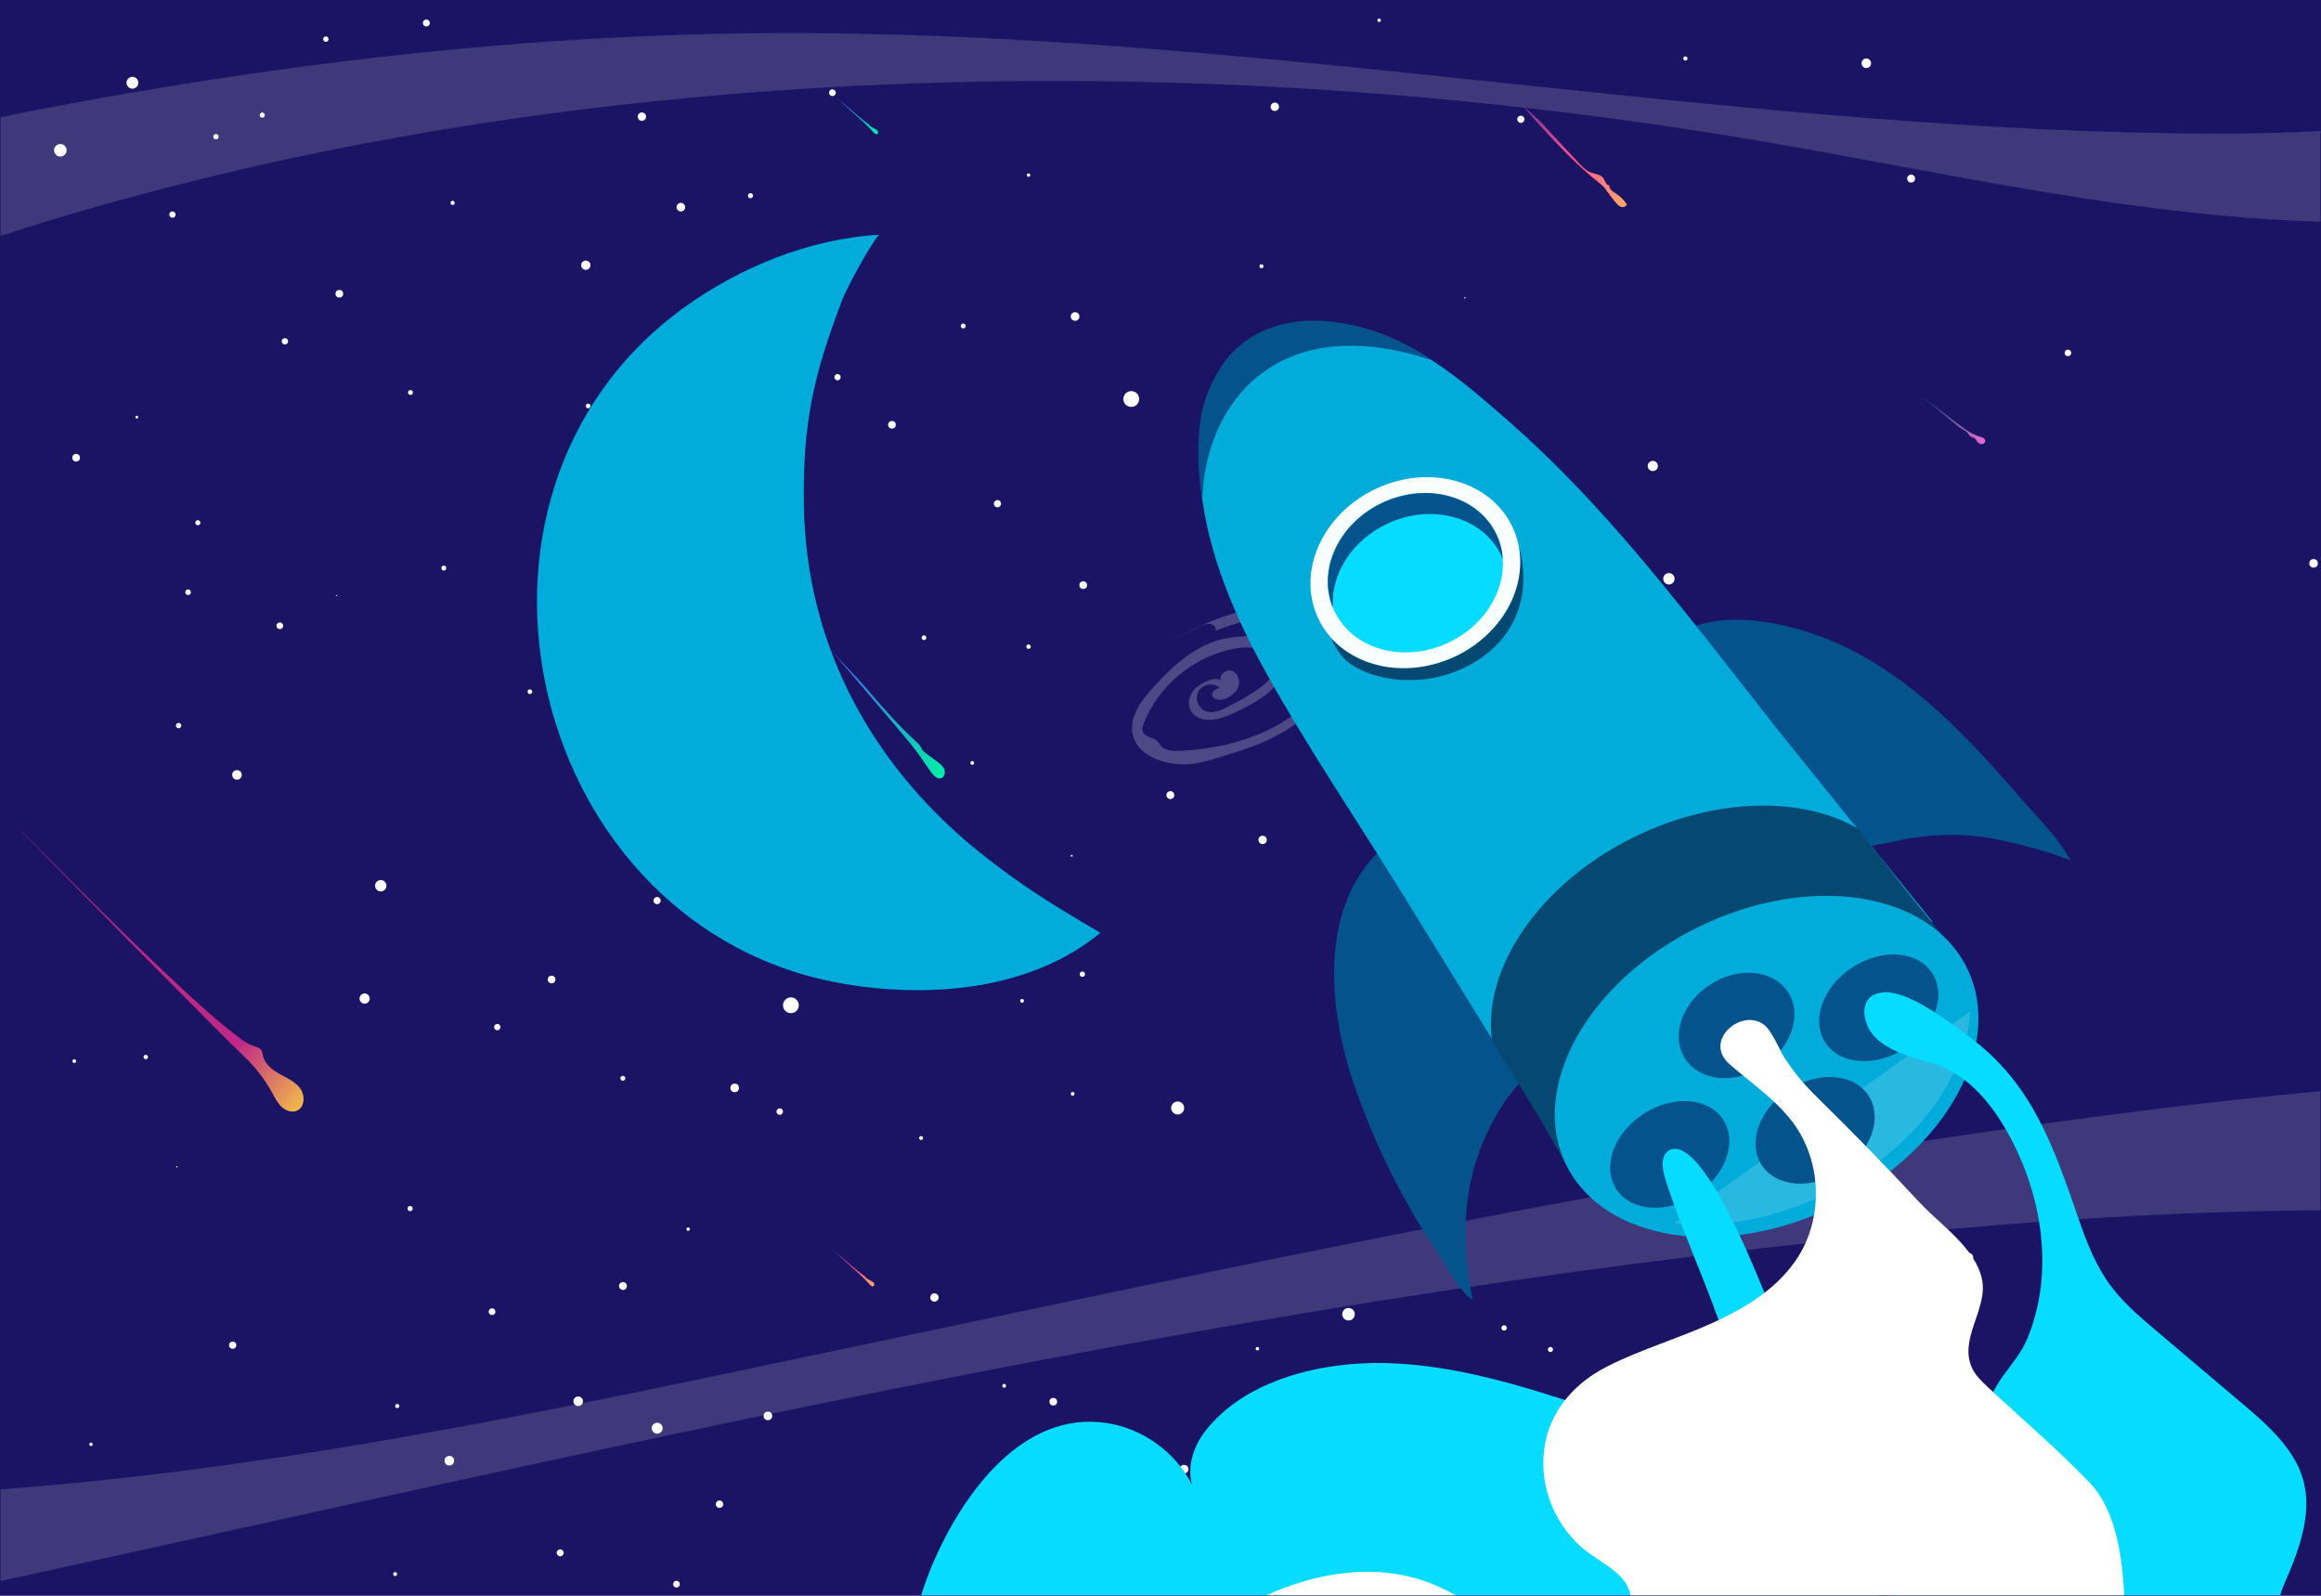 <svg version="1.1" id="Layer_1" xmlns="http://www.w3.org/2000/svg" xmlns:xlink="http://www.w3.org/1999/xlink" x="0" y="0" viewBox="0 0 2000 1375" xml:space="preserve"><style>.st0{clip-path:url(#SVGID_2_)}.st2{opacity:.16}.st2,.st3{fill:#fff}.st12{fill:#05538c}.st13{fill:#01abda}.st14{fill:#054872}.st15{fill:#06dcff}</style><defs><path id="SVGID_1_" d="M.5.5h1999v1374H.5z"/></defs><clipPath id="SVGID_2_"><use xlink:href="#SVGID_1_" overflow="visible"/></clipPath><path fill="#1b1464" d="M0 0h2000v1375H0z"/><g class="st0"><path class="st2" d="M616 1185.6c401.5-83.9 802.2-174.7 1225.8-228 158.1-19.9 323.3-34.5 467.7-26.9 9.5.5 19.1 1.1 26 3 10.1 2.8 12.6 7.7 14.6 12.4 18.1 42.8 23 87.5 14.6 133.2-162.3-47-432.8-42.6-685.6-20.2-587.7 52.3-1143.2 187-1693.6 306.4-77.5 16.8-157.3 33.7-240.1 41.4-20.1 1.9-43.5 2.9-53.2-1.9-6.3-3.1-4.9-7.7-2.9-12 11.3-24.8 37.8-69.9 97.6-92.1 51-18.9 157.9-13.4 218.6-18 209.4-15.7 415.5-56.5 610.5-97.3zM2263.6 165.1c-119.1 31.7-251.3 31.6-377.3 17.8s-248.1-40.8-371.9-61.8C994.7 33 427.5 53.4-50.6 220.4c-75 26.2-152.1 59.3-186.4 112.7-11.4-60.1-29.2-119.5-53.2-177.8 44 1.4 86.8-9.1 128.6-18.9C102.6 73.8 378.5 30.8 657.6 28.6c408.7-3.2 810.1 80.7 1218.7 86.3 74.6 1 149.9-.7 222.4-12.8 72.1-12 139.7-34 207.7-54.6 16-4.8 32.8-9.7 50.2-8.8 45 2.3 67.7 43.4 52 72.8-15.7 29.5-55.2 49-92.5 66.7-14.4-9.3-32.8-12.2-52.5-13.1z"/><g><circle class="st3" cx="907.6" cy="1207.8" r="3.3"/><circle class="st3" cx="865.3" cy="1194.1" r="1.6"/><circle class="st3" cx="1070.6" cy="1265.9" r="3.7"/><circle class="st3" cx="1020.3" cy="1265.9" r="3.7"/><path class="st3" d="M1082 1162.1c0 .8.7 1.5 1.5 1.5s1.5-.7 1.5-1.5-.7-1.5-1.5-1.5c-.9 0-1.5.6-1.5 1.5zM1219 1190.6c0 2.8 2.3 5.1 5.1 5.1s5.1-2.3 5.1-5.1-2.3-5.1-5.1-5.1c-2.8.1-5.1 2.3-5.1 5.1z"/><circle class="st3" cx="1162" cy="1132.4" r="5.4"/><path class="st3" d="M1255.9 1077c0 1.5 1.2 2.7 2.7 2.7 1.5 0 2.7-1.2 2.7-2.7s-1.2-2.7-2.7-2.7c-1.5 0-2.7 1.2-2.7 2.7zM1293.8 1144.2c0 1.3 1 2.3 2.3 2.3 1.3 0 2.3-1 2.3-2.3 0-1.3-1-2.3-2.3-2.3-1.3 0-2.3 1-2.3 2.3zM1234.5 1264c0 1 .8 1.9 1.9 1.9 1 0 1.9-.8 1.9-1.9s-.8-1.9-1.9-1.9c-1.1.1-1.9.9-1.9 1.9zM1498.2 1087.2c0 1 .8 1.8 1.8 1.8s1.8-.8 1.8-1.8-.8-1.8-1.8-1.8c-1-.1-1.8.7-1.8 1.8zM1388.6 1228.2c0 1.3 1 2.3 2.3 2.3 1.3 0 2.3-1 2.3-2.3 0-1.3-1-2.3-2.3-2.3-1.3 0-2.3 1-2.3 2.3zM1610.8 1033.4c0 2.2 1.8 4 4 4s4-1.8 4-4-1.8-4-4-4-4 1.8-4 4zM1692.9 1083.4c0 2.1 1.7 3.7 3.7 3.7 2.1 0 3.7-1.7 3.7-3.7 0-2.1-1.7-3.7-3.7-3.7s-3.7 1.7-3.7 3.7zM1009.2 954.7c0 3.1 2.5 5.6 5.6 5.6s5.6-2.5 5.6-5.6-2.5-5.6-5.6-5.6-5.6 2.5-5.6 5.6z"/><circle class="st3" cx="924.3" cy="942.5" r="1.6"/><circle class="st3" cx="1227.9" cy="902.6" r="1.2"/><circle class="st3" cx="1175.6" cy="867.6" r="3.3"/><circle class="st3" cx="1492.4" cy="772.4" r="2.1"/><path class="st3" d="M1399.4 748.8c0 .3.2.5.5.5s.5-.2.5-.5-.2-.5-.5-.5-.5.2-.5.5zM1641.2 717.3c0 2 1.6 3.6 3.6 3.6s3.6-1.6 3.6-3.6-1.6-3.6-3.6-3.6c-1.9-.1-3.6 1.6-3.6 3.6zM1564.5 666c0 1.1.9 2 2 2s2-.9 2-2-.9-2-2-2-2 .9-2 2z"/><circle class="st3" cx="923.5" cy="737.4" r=".8"/><path class="st3" d="M846.1 700.3h7-7z"/><circle class="st3" cx="752.5" cy="736.1" r="5.4"/><path class="st3" d="M694.3 782.2c0 2 1.6 3.6 3.6 3.6s3.6-1.6 3.6-3.6-1.6-3.6-3.6-3.6-3.6 1.6-3.6 3.6zM884.4 557.2c0 1 .8 1.9 1.9 1.9 1 0 1.9-.8 1.9-1.9 0-1-.8-1.9-1.9-1.9-1.1 0-1.9.8-1.9 1.9z"/><circle class="st3" cx="933.4" cy="504.2" r="3.3"/><path class="st3" d="M856.4 434c0 1.7 1.4 3.1 3.1 3.1s3.1-1.4 3.1-3.1c0-1.7-1.4-3.1-3.1-3.1s-3.1 1.4-3.1 3.1z"/><circle class="st3" cx="796.2" cy="549.5" r="2"/><circle class="st3" cx="768.6" cy="366" r="3.3"/><path class="st3" d="M719 325c0 1.5 1.2 2.7 2.7 2.7 1.5 0 2.7-1.2 2.7-2.7s-1.2-2.7-2.7-2.7c-1.4 0-2.7 1.2-2.7 2.7zM968 343.8c0 3.8 3 6.8 6.8 6.8s6.8-3 6.8-6.8-3-6.8-6.8-6.8-6.8 3-6.8 6.8z"/><circle class="st3" cx="926.4" cy="272.7" r="3.7"/><circle class="st3" cx="830" cy="280.9" r="2.1"/><path class="st3" d="M1233.7 351.2c0 1 .8 1.9 1.9 1.9s1.9-.8 1.9-1.9-.8-1.9-1.9-1.9-1.9.8-1.9 1.9z"/><circle class="st3" cx="1174" cy="347.6" r="1.6"/><path class="st3" d="M1261.7 256.6c0 .3.3.6.6.6s.6-.3.6-.6-.3-.6-.6-.6-.6.3-.6.6zM1419.8 401.5c0 2.4 2 4.4 4.4 4.4 2.4 0 4.4-2 4.4-4.4 0-2.4-2-4.4-4.4-4.4-2.4 0-4.4 2-4.4 4.4zM1643.4 153.9c0 1.9 1.5 3.4 3.4 3.4s3.4-1.5 3.4-3.4-1.5-3.4-3.4-3.4-3.4 1.5-3.4 3.4zM1450.5 50.4c0 1 .8 1.8 1.8 1.8s1.8-.8 1.8-1.8-.8-1.8-1.8-1.8-1.8.8-1.8 1.8zM1604.1 54.5c0 2.3 1.8 4.1 4.1 4.1s4.1-1.8 4.1-4.1-1.8-4.1-4.1-4.1-4.1 1.8-4.1 4.1z"/><circle class="st3" cx="2123.7" cy="390.4" r="2.1"/><path class="st3" d="M2040.4 422.5c0 1.3 1 2.3 2.3 2.3 1.3 0 2.3-1 2.3-2.3s-1-2.3-2.3-2.3c-1.3 0-2.3 1-2.3 2.3z"/><circle class="st3" cx="1993.6" cy="485.4" r="3.7"/><circle class="st3" cx="2104.4" cy="520.7" r="3.3"/><path class="st3" d="M1690-103.1c0 1.6 1.3 2.9 2.9 2.9s2.9-1.3 2.9-2.9-1.3-2.9-2.9-2.9-2.9 1.3-2.9 2.9zM1589.7-76c0 1.7 1.4 3 3 3 1.7 0 3-1.4 3-3 0-1.7-1.4-3-3-3-1.6-.1-3 1.3-3 3zM1537-69.5h3.3-3.3zM1448.8-94.3c0 1 .8 1.7 1.7 1.7 1 0 1.7-.8 1.7-1.7 0-1-.8-1.7-1.7-1.7-1-.1-1.7.7-1.7 1.7z"/><circle class="st3" cx="954.9" cy="-10" r="3.7"/><path class="st3" d="M854.8-20.6c0 2.6 2.1 4.7 4.7 4.7s4.7-2.1 4.7-4.7-2.1-4.7-4.7-4.7c-2.6.1-4.7 2.2-4.7 4.7zM1094.9 92c0 2 1.6 3.6 3.6 3.6s3.6-1.6 3.6-3.6-1.6-3.6-3.6-3.6-3.6 1.7-3.6 3.6z"/><circle class="st3" cx="680.5" cy="-48.6" r="4.1"/><circle class="st3" cx="1781.9" cy="304.1" r="2.8"/><path class="st3" d="M1726.8-34.2c0 1.7 1.4 3.2 3.2 3.2 1.7 0 3.2-1.4 3.2-3.2s-1.4-3.2-3.2-3.2c-1.8.1-3.2 1.5-3.2 3.2zM1186.9 17.5c0 .8.7 1.5 1.5 1.5s1.5-.7 1.5-1.5-.7-1.5-1.5-1.5c-.9 0-1.5.6-1.5 1.5zM884.8 150.9c0 .8.7 1.5 1.5 1.5s1.5-.7 1.5-1.5-.7-1.5-1.5-1.5-1.5.7-1.5 1.5zM714.4 79.9c0 1.6 1.3 2.9 2.9 2.9 1.6 0 2.9-1.3 2.9-2.9 0-1.6-1.3-2.9-2.9-2.9-1.6-.1-2.9 1.2-2.9 2.9zM644.5 168.6c0 1.2 1 2.2 2.2 2.2s2.2-1 2.2-2.2-1-2.2-2.2-2.2-2.2 1-2.2 2.2zM836.2 657.4c0 .9.7 1.6 1.6 1.6.9 0 1.6-.7 1.6-1.6s-.7-1.6-1.6-1.6c-.9 0-1.6.7-1.6 1.6zM1084.4 723.7c0 2 1.6 3.6 3.6 3.6s3.6-1.6 3.6-3.6-1.6-3.6-3.6-3.6-3.6 1.6-3.6 3.6zM1261.6 636.7c0 1.3 1 2.3 2.3 2.3s2.3-1 2.3-2.3-1-2.3-2.3-2.3-2.3 1-2.3 2.3z"/><circle class="st3" cx="1438.1" cy="498.7" r="4.9"/><path class="st3" d="M1474.4 1242.1c0 1.7 1.4 3 3 3 1.7 0 3-1.4 3-3 0-1.7-1.4-3-3-3-1.7 0-3 1.4-3 3zM1333.8 1162.8c0 1.2 1 2.2 2.2 2.2 1.2 0 2.2-1 2.2-2.2s-1-2.2-2.2-2.2c-1.2 0-2.2 1-2.2 2.2zM1659.5 1161.4c0 2 1.6 3.6 3.6 3.6s3.6-1.6 3.6-3.6-1.6-3.6-3.6-3.6-3.6 1.6-3.6 3.6z"/><circle class="st3" cx="1716.1" cy="924.4" r="4.9"/><path class="st3" d="M1614.8 912.1c0 1.1.9 2 2 2s2-.9 2-2-.9-2-2-2-2 .9-2 2zM1005.1 685.1c0 1.9 1.5 3.4 3.4 3.4s3.4-1.5 3.4-3.4-1.5-3.4-3.4-3.4-3.4 1.5-3.4 3.4zM1269.8 751.6c0 1.3 1.1 2.4 2.4 2.4s2.4-1.1 2.4-2.4c0-1.3-1.1-2.4-2.4-2.4s-2.4 1.1-2.4 2.4zM1307.4 102.8c0 1.7 1.4 3.1 3.1 3.1 1.7 0 3.1-1.4 3.1-3.1 0-1.7-1.4-3.1-3.1-3.1-1.7 0-3.1 1.4-3.1 3.1z"/><circle class="st3" cx="1087" cy="229.4" r="1.7"/><circle class="st3" cx="-202.4" cy="54.1" r="3.3"/><circle class="st3" cx="-244.7" cy="67.9" r="1.6"/><circle class="st3" cx="-39.4" cy="-4" r="3.7"/><circle class="st3" cx="-89.7" cy="-4" r="3.7"/><path class="st3" d="M-28 99.8c0-.8.7-1.5 1.5-1.5s1.5.7 1.5 1.5-.7 1.5-1.5 1.5c-.9.1-1.5-.6-1.5-1.5zM109 71.3c0-2.8 2.3-5.1 5.1-5.1s5.1 2.3 5.1 5.1-2.3 5.1-5.1 5.1-5.1-2.3-5.1-5.1z"/><circle class="st3" cx="52" cy="129.5" r="5.4"/><circle class="st3" cx="148.6" cy="184.9" r="2.7"/><circle class="st3" cx="186.1" cy="117.8" r="2.3"/><circle class="st3" cx="126.4" cy="-2.1" r="1.9"/><path class="st3" d="M388.2 174.8c0-1 .8-1.8 1.8-1.8s1.8.8 1.8 1.8-.8 1.8-1.8 1.8-1.8-.8-1.8-1.8z"/><circle class="st3" cx="280.8" cy="33.7" r="2.3"/><path class="st3" d="M500.8 228.5c0-2.2 1.8-4 4-4s4 1.8 4 4-1.8 4-4 4c-2.2.1-4-1.8-4-4zM583 178.5c0-2.1 1.7-3.7 3.7-3.7s3.7 1.7 3.7 3.7c0 2.1-1.7 3.7-3.7 3.7s-3.7-1.6-3.7-3.7z"/><circle class="st3" cx="-95.2" cy="307.3" r="5.6"/><circle class="st3" cx="-185.7" cy="319.4" r="1.6"/><circle class="st3" cx="117.9" cy="359.4" r="1.2"/><circle class="st3" cx="65.6" cy="394.4" r="3.3"/><circle class="st3" cx="382.4" cy="489.5" r="2.1"/><circle class="st3" cx="289.9" cy="513.2" r=".5"/><path class="st3" d="M531.2 544.7c0-2 1.6-3.6 3.6-3.6s3.6 1.6 3.6 3.6-1.6 3.6-3.6 3.6c-1.9 0-3.6-1.6-3.6-3.6z"/><circle class="st3" cx="456.6" cy="596" r="2"/><circle class="st3" cx="-186.5" cy="524.5" r=".8"/><path class="st3" d="M-263.9 561.6h7-7zM-362.8 525.8c0-3 2.4-5.4 5.4-5.4 3 0 5.4 2.4 5.4 5.4 0 3-2.4 5.4-5.4 5.4-3 0-5.4-2.4-5.4-5.4zM-415.7 479.7c0-2 1.6-3.6 3.6-3.6s3.6 1.6 3.6 3.6-1.6 3.6-3.6 3.6-3.6-1.6-3.6-3.6z"/><circle class="st3" cx="-223.8" cy="704.8" r="1.9"/><circle class="st3" cx="-176.6" cy="757.7" r="3.3"/><circle class="st3" cx="-250.5" cy="827.9" r="3.1"/><circle class="st3" cx="-313.8" cy="712.4" r="2"/><circle class="st3" cx="292.4" cy="253.1" r="3.3"/><circle class="st3" cx="245.5" cy="294.1" r="2.7"/><path class="st3" d="M-142 918.1c0-3.8 3-6.8 6.8-6.8s6.8 3 6.8 6.8-3 6.8-6.8 6.8-6.8-3-6.8-6.8z"/><circle class="st3" cx="-183.6" cy="989.3" r="3.7"/><path class="st3" d="M351.6 338.2c0-1.2.9-2.1 2.1-2.1 1.2 0 2.1.9 2.1 2.1 0 1.2-.9 2.1-2.1 2.1-1.1 0-2.1-.9-2.1-2.1zM123.7 910.8c0-1 .8-1.9 1.9-1.9 1 0 1.9.8 1.9 1.9 0 1-.8 1.9-1.9 1.9-1.1-.1-1.9-.9-1.9-1.9z"/><circle class="st3" cx="64" cy="914.3" r="1.6"/><path class="st3" d="M151.8 1005.3c0-.3.3-.6.6-.6s.6.3.6.6-.3.6-.6.6c-.4 0-.6-.3-.6-.6zM309.8 860.4c0-2.4 2-4.4 4.4-4.4 2.4 0 4.4 2 4.4 4.4 0 2.4-2 4.4-4.4 4.4-2.4 0-4.4-2-4.4-4.4zM533.4 1108.1c0-1.9 1.5-3.4 3.4-3.4s3.4 1.5 3.4 3.4-1.5 3.4-3.4 3.4c-1.9-.1-3.4-1.6-3.4-3.4zM340.5 1211.5c0-1 .8-1.8 1.8-1.8s1.8.8 1.8 1.8-.8 1.8-1.8 1.8-1.8-.8-1.8-1.8zM494.1 1207.4c0-2.3 1.8-4.1 4.1-4.1s4.1 1.8 4.1 4.1-1.8 4.1-4.1 4.1-4.1-1.8-4.1-4.1zM930.4 839.4c0-1.3 1-2.3 2.3-2.3 1.3 0 2.3 1 2.3 2.3s-1 2.3-2.3 2.3c-1.3 0-2.3-1-2.3-2.3z"/><circle class="st3" cx="883.6" cy="776.5" r="3.7"/><path class="st3" d="M580 1365c0-1.6 1.3-2.9 2.9-2.9s2.9 1.3 2.9 2.9-1.3 2.9-2.9 2.9-2.9-1.3-2.9-2.9zM479.7 1338c0-1.7 1.4-3 3-3 1.7 0 3 1.4 3 3 0 1.7-1.4 3-3 3s-3-1.4-3-3zM427 1331.4h3.3-3.3zM338.8 1356.3c0-1 .8-1.7 1.7-1.7s1.7.8 1.7 1.7c0 1-.8 1.7-1.7 1.7s-1.7-.8-1.7-1.7z"/><circle class="st3" cx="-155" cy="1271.9" r="3.7"/><path class="st3" d="M-255.1 1282.5c0-2.6 2.1-4.7 4.7-4.7s4.7 2.1 4.7 4.7-2.1 4.7-4.7 4.7c-2.7 0-4.7-2.1-4.7-4.7zM-15.1 1169.9c0-2 1.6-3.6 3.6-3.6s3.6 1.6 3.6 3.6-1.6 3.6-3.6 3.6-3.6-1.6-3.6-3.6z"/><circle class="st3" cx="204.2" cy="667.7" r="4.1"/><path class="st3" d="M669.1 957.8c0-1.5 1.2-2.8 2.8-2.8 1.5 0 2.8 1.2 2.8 2.8 0 1.5-1.2 2.8-2.8 2.8-1.5 0-2.8-1.2-2.8-2.8zM616.8 1296.1c0-1.7 1.4-3.2 3.2-3.2 1.7 0 3.2 1.4 3.2 3.2 0 1.7-1.4 3.2-3.2 3.2-1.8 0-3.2-1.5-3.2-3.2zM76.9 1244.5c0-.8.7-1.5 1.5-1.5s1.5.7 1.5 1.5-.7 1.5-1.5 1.5c-.9 0-1.5-.7-1.5-1.5zM-225.2 1111c0-.8.7-1.5 1.5-1.5s1.5.7 1.5 1.5-.7 1.5-1.5 1.5-1.5-.7-1.5-1.5zM238.2 539.2c0-1.6 1.3-2.9 2.9-2.9s2.9 1.3 2.9 2.9c0 1.6-1.3 2.9-2.9 2.9s-2.9-1.3-2.9-2.9zM168.3 450.4c0-1.2 1-2.2 2.2-2.2 1.2 0 2.2 1 2.2 2.2s-1 2.2-2.2 2.2c-1.3 0-2.2-.9-2.2-2.2zM-273.8 604.5c0-.9.7-1.6 1.6-1.6.9 0 1.6.7 1.6 1.6s-.7 1.6-1.6 1.6c-.8 0-1.6-.7-1.6-1.6zM-25.6 538.3c0-2 1.6-3.6 3.6-3.6s3.6 1.6 3.6 3.6-1.6 3.6-3.6 3.6c-2-.1-3.6-1.6-3.6-3.6zM151.6 625.2c0-1.3 1-2.3 2.3-2.3 1.3 0 2.3 1 2.3 2.3 0 1.3-1 2.3-2.3 2.3-1.3 0-2.3-1-2.3-2.3z"/><circle class="st3" cx="328.1" cy="763.2" r="4.9"/><path class="st3" d="M364.4 19.8c0-1.7 1.4-3 3-3 1.7 0 3 1.4 3 3 0 1.7-1.4 3-3 3s-3-1.3-3-3zM223.8 99.2c0-1.2 1-2.2 2.2-2.2 1.2 0 2.2 1 2.2 2.2s-1 2.2-2.2 2.2c-1.2 0-2.2-1-2.2-2.2zM549.5 100.5c0-2 1.6-3.6 3.6-3.6s3.6 1.6 3.6 3.6-1.6 3.6-3.6 3.6-3.6-1.6-3.6-3.6z"/><circle class="st3" cx="606.1" cy="337.5" r="4.9"/><circle class="st3" cx="506.8" cy="349.8" r="2"/><path class="st3" d="M-104.9 576.9c0-1.9 1.5-3.4 3.4-3.4s3.4 1.5 3.4 3.4-1.5 3.4-3.4 3.4-3.4-1.5-3.4-3.4z"/><circle class="st3" cx="162.1" cy="510.3" r="2.4"/><circle class="st3" cx="200.5" cy="1159.1" r="3.1"/><circle class="st3" cx="-23" cy="1032.5" r="1.7"/><circle class="st3" cx="593" cy="652.9" r="1.9"/><circle class="st3" cx="640.1" cy="705.8" r="3.3"/><path class="st3" d="M563.1 776c0-1.7 1.4-3.1 3.1-3.1 1.7 0 3.1 1.4 3.1 3.1s-1.4 3.1-3.1 3.1c-1.7 0-3.1-1.4-3.1-3.1zM500.9 660.5c0-1.1.9-2 2-2s2 .9 2 2-.9 2-2 2-2-.9-2-2z"/><circle class="st3" cx="475.3" cy="844" r="3.3"/><circle class="st3" cx="428.5" cy="885" r="2.7"/><circle class="st3" cx="681.5" cy="866.2" r="6.8"/><circle class="st3" cx="633.1" cy="937.4" r="3.7"/><path class="st3" d="M534.6 929.1c0-1.2.9-2.1 2.1-2.1 1.2 0 2.1.9 2.1 2.1 0 1.2-.9 2.1-2.1 2.1-1.2 0-2.1-.9-2.1-2.1z"/><circle class="st3" cx="880.7" cy="862.4" r="1.6"/><circle class="st3" cx="661.7" cy="1220" r="3.7"/><path class="st3" d="M561.6 1230.6c0-2.6 2.1-4.7 4.7-4.7s4.7 2.1 4.7 4.7-2.1 4.7-4.7 4.7-4.7-2.1-4.7-4.7zM801.6 1118c0-2 1.6-3.6 3.6-3.6s3.6 1.6 3.6 3.6-1.6 3.6-3.6 3.6-3.6-1.6-3.6-3.6z"/><circle class="st3" cx="387.2" cy="1258.6" r="4.1"/><path class="st3" d="M591.5 1059.1c0-.8.7-1.5 1.5-1.5s1.5.7 1.5 1.5-.7 1.5-1.5 1.5-1.5-.7-1.5-1.5zM421.1 1130.2c0-1.6 1.3-2.9 2.9-2.9s2.9 1.3 2.9 2.9-1.3 2.9-2.9 2.9-2.9-1.3-2.9-2.9z"/><circle class="st3" cx="353.4" cy="1041.4" r="2.2"/><circle class="st3" cx="793.7" cy="980.6" r="1.7"/></g></g><g class="st0"><linearGradient id="SVGID_3_" gradientUnits="userSpaceOnUse" x1="655.498" y1="1092.37" x2="746.122" y2="1052.825" gradientTransform="scale(-1 1) rotate(-16.588 -261.659 4240.388)"><stop offset="0" stop-color="#ffe139"/><stop offset="1" stop-color="#bf2786"/></linearGradient><path d="M198.8 888.4c6.4 4.9 12.5 10.6 20.2 13.1 2 .6 4.1 1.1 5.5 2.6 1.6 1.7 1.7 4.3 2.4 6.6 1.9 7 8.4 11.6 14.7 15 6.3 3.5 13.3 6.6 17.4 12.6 4.1 6 3.5 15.8-3.1 18.7-4.4 2-9.7 0-13.3-3.3-3.5-3.3-5.7-7.8-8-12-6.5-11.9-15-22.8-25-32.1-11.7-10.8-167-167.7-198-200.8 68.3 70 154.2 154.5 187.2 179.6z" fill="url(#SVGID_3_)"/><linearGradient id="SVGID_4_" gradientUnits="userSpaceOnUse" x1="230.197" y1="672.019" x2="356.714" y2="672.019" gradientTransform="scale(-1 1) rotate(-14.674 -460.506 4743.249)"><stop offset="0" stop-color="#00efa9"/><stop offset="1" stop-color="#3f56f0"/></linearGradient><path d="M789.9 639.5c1.1 1 2.2 2 3 3.2.7 1.1 1.1 2.3 1.9 3.4.9 1.4 2.3 2.4 3.7 3.4 3 2.2 6 4.5 9 6.7 2.5 1.8 5 3.8 6.2 6.7 1.1 2.9.1 6.8-2.8 7.7-3.1.9-6-1.8-7.9-4.4-3.7-4.8-6.9-9.9-10.4-14.8-5.6-7.9-11.9-15.3-18.2-22.7-6.8-8-13.7-16-20.5-24.1-13.9-16.3-27.7-32.5-41.6-48.8 11.1 13 23.7 24.9 34.8 37.9 13.5 15.9 27.4 31.6 42.8 45.8z" fill="url(#SVGID_4_)"/><linearGradient id="SVGID_5_" gradientUnits="userSpaceOnUse" x1="384.629" y1="321.603" x2="425.579" y2="321.603" gradientTransform="scale(-1 1) rotate(-7.221 -1927.351 9267.53)"><stop offset="0" stop-color="#00efa9"/><stop offset="1" stop-color="#3f56f0"/></linearGradient><path d="M747.8 106.5c.4.3.8.5 1.1.9.3.3.5.7.7 1 .4.4.8.7 1.3.9 1.1.6 2.1 1.2 3.2 1.8.9.5 1.8 1 2.3 1.9.5.9.3 2.2-.6 2.6-.9.4-2-.3-2.7-1.1-1.4-1.4-2.6-2.9-4-4.3-2.1-2.3-4.5-4.4-6.8-6.5-2.5-2.3-5.1-4.6-7.6-6.9-5.1-4.6-10.3-9.3-15.4-13.9 4.1 3.7 8.6 7 12.8 10.7 5.1 4.5 10.2 9 15.7 12.9z" fill="url(#SVGID_5_)"/><linearGradient id="SVGID_6_" gradientUnits="userSpaceOnUse" x1="263.204" y1="1306.781" x2="304.154" y2="1306.781" gradientTransform="scale(-1 1) rotate(-7.221 -1927.351 9267.53)"><stop offset="0" stop-color="#ffab67"/><stop offset=".055" stop-color="#ff9f6c"/><stop offset=".33" stop-color="#ff6784"/><stop offset=".463" stop-color="#ff518d"/><stop offset="1" stop-color="#5e309d"/></linearGradient><path d="M744.5 1099.2c.4.3.8.5 1.1.9.3.3.5.7.7 1 .4.4.8.7 1.3.9 1.1.6 2.1 1.2 3.2 1.8.9.5 1.8 1 2.3 1.9.5.9.3 2.2-.6 2.6-.9.4-2-.3-2.7-1.1-1.4-1.4-2.6-2.9-4-4.3-2.1-2.3-4.5-4.4-6.8-6.5-2.5-2.3-5.1-4.6-7.6-6.9-5.1-4.6-10.3-9.3-15.4-13.9 4.1 3.7 8.6 7 12.8 10.7 5 4.5 10.1 9 15.7 12.9z" fill="url(#SVGID_6_)"/><linearGradient id="SVGID_7_" gradientUnits="userSpaceOnUse" x1="-193.934" y1="-9.575" x2="-73.813" y2="-9.575" gradientTransform="scale(-1 1) rotate(-16.588 -261.659 4240.388)"><stop offset="0" stop-color="#ffab67"/><stop offset=".055" stop-color="#ff9f6c"/><stop offset=".33" stop-color="#ff6784"/><stop offset=".463" stop-color="#ff518d"/><stop offset="1" stop-color="#5e309d"/></linearGradient><path d="M1360.2 140.2c3.1 3.3 6.3 6.8 10.6 8.4 3.8 1.4 8.5 1.6 10.8 5 1.6 2.4 2.5 6.6 5.3 6-.9 2.9 2.4 5.2 5 6.8 3.9 2.5 7.3 5.7 9.9 9.6-.4 1.9-2.8 2.8-4.7 2.3-1.9-.5-3.3-2-4.6-3.5-2.8-3.3-5.4-6.7-7.9-10.2-.8-1.1-1.5-2.3-2.4-3.3-1.3-1.4-2.8-2.6-4.3-3.8-27.6-22.1-50.4-48.7-73.6-75.1 7 9.4 16.5 15.4 24.5 24 10.5 11.2 20.9 22.5 31.4 33.8z" fill="url(#SVGID_7_)"/><linearGradient id="SVGID_8_" gradientUnits="userSpaceOnUse" x1="-585.431" y1="468.545" x2="-525.896" y2="468.545" gradientTransform="scale(-1 1) rotate(-6.99 -1991.978 9643.113)"><stop offset="0" stop-color="#ed6ccd"/><stop offset="1" stop-color="#005184"/></linearGradient><path d="M1688.6 366.4c3.5 2.6 7 5.2 10.9 7.2 2 1 4.2 1.9 6.3 2.5 2.2.6 5 1.7 4.8 4-.1 1.7-2 2.8-3.7 2.5-1.7-.3-3-1.6-3.8-3-.4-.6-.7-1.2-1.2-1.7-1-.9-2.4-.9-3.5-1.6-1.4-.8-2-2.4-3.1-3.6-1.3-1.4-3.2-2.2-4.8-3.2-1.8-1-3.4-2.3-4.9-3.6-10.1-8.3-20.1-16.6-30.2-24.9 11.2 8.2 22 17 33.2 25.4z" fill="url(#SVGID_8_)"/><linearGradient id="SVGID_9_" gradientUnits="userSpaceOnUse" x1="1316.026" y1="-174.687" x2="1375.561" y2="-174.687" gradientTransform="scale(-1 1) rotate(-16.469 72.59 4546.22)"><stop offset="0" stop-color="#ed6ccd"/><stop offset="1" stop-color="#005184"/></linearGradient><path d="M49.7-336.6c3 3.1 6 6.3 9.6 8.9 1.8 1.3 3.8 2.5 5.8 3.5s4.6 2.5 4.1 4.8c-.4 1.6-2.4 2.4-4 1.9s-2.7-2-3.3-3.6c-.2-.6-.4-1.3-.9-1.9-.8-1-2.2-1.3-3.2-2.2-1.2-1-1.6-2.7-2.4-4.1-1-1.6-2.8-2.7-4.2-4-1.6-1.3-2.9-2.9-4.3-4.4-8.6-9.8-17.1-19.7-25.7-29.5 9.7 10 18.8 20.5 28.5 30.6z" fill="url(#SVGID_9_)"/><path d="M1091.7 524.8c14.1.4 28.1 3.5 41.9 6.6 2.7.6 5.5 1.3 7.9 2.7 3.3 2 5.6 5.5 7.1 9.1 4.6 11 3 24.4-4.1 34.1-1.5 2.1-3.4 4.2-3.2 6.8.1 2 1.3 3.7 2 5.5 2.4 6.6-2.6 13.4-7.6 18.3-12 11.7-25.9 21.4-41 28.7-14.1 6.8-29.1 11.4-44.1 16-7.6 2.3-15.3 4.7-23.2 5.6-8.8 1-17.8.2-26.3-2.4-10.3-3.1-20.5-9.6-24.1-19.7-2.8-7.7-1.4-16.3 2.1-23.7 3.5-7.4 8.9-13.6 14.3-19.7 16.3-18.1 35.1-35.6 58.7-41.7 7.5-1.9 15.3-2.6 23.1-2.8 8.7-.2 18.1.7 24.5 6.6 8.7 7.9 8.1 22.5 1.8 32.4-6.3 9.9-16.9 16.2-27.2 21.7-6.5 3.5-13.2 6.8-20.2 9.1-5.1 1.7-10.6 2.9-15.9 2.1-5.3-.8-10.6-4-12.7-8.9-2.3-5.3-.6-11.8 3-16.3 3.7-4.5 9.1-7.3 14.6-9.1 3-1 6.9-1.5 8.7 1-1.9-5.2 4.8-10.6 9.9-8.7 5.2 1.9 7.3 8.7 5.3 13.9-2 5.1-6.9 8.6-12.2 10.4-4.1 1.4-10.3.4-10.3-3.9 0-3.2 3.5-4.9 6.5-6-5.3-4.6-14.6-3.1-18.2 2.9-3.6 6-.5 14.9 6.1 17.4 6.3 2.4 13.3-.8 19.3-3.9 10.4-5.4 20.8-10.9 30-18.2 3.6-2.9 7.2-6.3 8.6-10.8 2.3-7.7-3.1-16.1-10.4-19.5-7.3-3.4-15.7-2.8-23.6-1.3-34.1 6.6-64 31.4-77 63.5-1.1 2.7-2 5.8-.8 8.4 2.1 4.3 8.4 4.1 11.9 7.2 1.6 1.4 2.5 3.4 4 4.9 3.7 3.9 9.9 4.1 15.3 3.9 40.7-1.8 82.6-13.9 111.7-42.3-3.9-6.6-2-16 4-20.7-1.6-4.7 2.9-9 5.3-13.3 4.8-8.7.7-20.2-7-26.4-7.7-6.2-18-8.1-27.9-8.7 1.3.6 2.4-1.7 1.5-2.8-.9-1.1-2.6-1.2-4-1.1-18 .7-35.9 4.8-52.5 12 1.1-2.6-1.4-5.6-4.2-6.1-2.8-.5-5.6.7-8.2 1.9-8.5 3.9-17 7.8-25.5 11.8 26.1-12.2 52.3-27.2 82.3-26.5z" opacity=".22" fill="#fff"/></g><g class="st0"><path class="st12" d="M1269 1120.2c-11.9-8.1-22.2-28.4-30.5-40.8-10.1-15.2-19.6-30.9-28.4-46.9-17.3-31.5-31.8-64.5-43.5-98.5-22.3-65-31.5-157.8 29.2-207 0 0 114.3 204.8 114.3 204.9.2.4-9.4 11.5-10 12.4-8.4 11.6-15.5 24.3-21.2 37.5-19.3 44.9-19.5 91.1-9.9 138.4zM1456.5 541c38.8-15.8 92.6-2.2 128.9 14.3 40.5 18.4 75.6 47.2 106.9 78.8 17.4 17.6 33.7 36.1 49.9 54.7 14.7 16.9 31.4 33 42 52.6-19.3-7.8-40.2-13.1-60.5-17.5-30.5-6.6-59.7-5.7-90.1.8-8.2 1.8-16.5 3.4-24.8 5-10.5 2-10.7 1.7-17.1-6.8-11.1-14.7-22.1-29.5-33.2-44.3-21.7-28.9-43.4-57.9-65.1-86.8-7.9-10.5-15.8-21-23.7-31.6-4.2-5.7-11.2-12.5-13.2-19.2z"/><path class="st13" d="M757.5 202.3c-7.1 7.4-27.8 45.7-31.9 56.5-24.7 65.1-33.9 105.2-32.9 176.1 1.7 123.7 61.4 229.8 157.9 304.6 30.3 23.5 51.3 37.1 97.6 64.3-59.8 49.2-145.7 56.4-219.4 44.2C456.2 802.9 365 428.4 588.6 265.6c48.1-35 109-60 168.9-63.3zM1387.5 450.5c-26.7-29.9-54.6-58.6-84.7-85.1-32.4-28.5-65.9-58-106-75-38.8-16.5-90.4-21.2-125.8 5.8-23.9 18.2-34.4 48.3-36.8 77.4-5.9 73.2 21.9 143.4 56.9 206.3 37 66.6 80.3 130.1 120.3 195 23.3 37.8 46.6 75.6 69.9 113.3 3.9 6.4 70.8 113.4 70.2 113.8l313.6-208c-38-47.1-76.1-94.3-114.1-141.4-54.1-66.9-105.8-137.4-163.5-202.1z"/><path class="st12" d="M1084.6 323.7c-28.1 22.4-44.9 57.6-48.1 98.3-.2 2.7-.4 5.4-.5 8-3.9-25.1-3.9-37.1-2.8-56.5 1.9-32.6 16-57.4 34.2-74.7 14.6-13.9 44.6-26.9 83.8-21.1 29.6 4.3 56.9 15.3 82.8 32.7-25-8.4-52-13.7-78.5-12.3-28.3 1.4-52.2 10.7-70.9 25.6z"/><path class="st14" d="M1408.2 721.2C1478 687 1553.4 686 1601 714l44.6 57.1 27.5 34-318 208.2-28.4-50s-25.5-41.4-41.1-66.8c-8.3-62 40.8-135.2 122.6-175.3z"/><ellipse transform="rotate(-26.143 1522.35 918.94)" class="st13" cx="1522.3" cy="918.9" rx="192.4" ry="133.8"/><path class="st2" d="M1574.1 1028.4c-44.9 22-91.6 30.2-131.9 25.8l255.4-182.9c-2.3 57.5-49.5 120.8-123.5 157.1z"/><ellipse transform="rotate(-32.992 1496.49 883.53)" class="st12" cx="1496.4" cy="883.5" rx="52.8" ry="41.9"/><ellipse transform="rotate(-32.992 1619.052 868.364)" class="st12" cx="1618.9" cy="868.3" rx="54.9" ry="41.6"/><ellipse transform="rotate(-32.992 1438.958 994.64)" class="st12" cx="1438.8" cy="994.6" rx="54.9" ry="41.6"/><ellipse transform="rotate(-32.992 1564.197 973.938)" class="st12" cx="1564.1" cy="973.9" rx="54.9" ry="41.6"/><path class="st15" d="M1629.8 855.4c22.2 3.5 50.6 26 65.9 37.1 55.5 40.3 73.9 95.5 95.5 158 6.8 19.8 14.6 39.6 26.9 56.5 11.1 15.2 25.6 27.5 39.9 39.6 24.3 20.6 48.6 41.2 73 61.8 17.3 14.6 34.9 29.7 46.3 49.3 20.9 36 5.1 74.8-10 109.7-13.5 31 4.1 95.2 4.1 95.2-77.9 3.1-155.9 6.3-233.8 9.4-50.9 2-101.9 3.6-152.8 6.5 24.5-57.9 50.6-115.1 78.2-171.5 13.8-28.2 27.9-56.3 42.5-84.2 6.6-12.6 12.5-26.3 20.9-37.8 7.7-10.6 15.7-19.7 20.8-32.2 22.9-55.9 13-121.5-15.9-174.5-14.4-26.3-35-52.3-64.5-61.5-22.1-6.9-56.3-13.7-60.1-41.9-.8-5.7.7-12.1 5-15.8 2.7-2.4 6.4-3.5 10-3.8 2.5-.5 5.2-.4 8.1.1z"/><path class="st15" d="M1433.3 1009c.7 4.1 2 8 2.9 10.8 26.5 80.3 68.7 149.9 67.2 237.3.1-3.1-58.6-19.3-64.4-21.2-24.3-8-48.6-15.9-73-23.9-55.3-18.2-112.3-35.9-171-37.5-54.1-1.5-121.1 13.3-156.3 58.4-10.2 13.1-16 30.6-11.5 46.5-14.3-28.4-43.1-49-74.6-53.4-70.6-9.9-120.7 58.8-146.2 115.3-19.9 44.2-30.1 95.1-20.1 143.1 1 4.8 2.5 10 6.5 12.9 3.5 2.5 8 2.6 12.3 2.7 116.1 1.3 232.2 3.3 348.3 5.4 94.1 1.8 188.3 3.5 282.4 5.3 66.9 1.3 133.8 2.5 200.7 3.8 10.4.2 23.3 2.2 33.1-.1-4.6-29.2-21.5-60.4-31.7-88.3-42.6-105.2-76.7-213.8-120.2-318.8-7.2-17.4-52.8-131.3-79.6-116-5.8 3.5-6 10.8-4.8 17.7z"/><path class="st3" d="M1523.9 887c-17.3-23.1-58.8 8-33.4 30.1 18.7 16.3 39.9 30.5 54.8 50.6 24.2 32.7 26 80.3 4.4 114.8-16.7 26.7-44.9 44.2-73.6 57.2-29.6 13.5-61.2 22.7-90.2 37.2-37 18.5-60.1 51.7-55.4 94.5 2.9 26.5 17.5 51.6 39.2 67.2 14.4 10.4 33.6 19.6 35.4 37.2 2.3 23.2-24.7 36.6-43.9 38.7-24.5 2.6-49.1-7.4-70.2-19-20.2-11.1-39.4-24.3-61-32.3-44.1-16.2-94.1-8.6-137 10.6-19.4 8.7-37.9 20-53.7 34.4-12.3 11.2-36.8 35.8-35 53.5 36 3.8 74.4.2 110.7.2 37.3-.1 74.6-.1 112-.2 74.6-.1 149.3-.3 223.9-.4 95-.2 190-.4 285.1-.5 30-.1 60.1-.1 90.1-.2 3-30.6 5.9-61.3 4-91.9-1.9-30.1-7.7-68.4-29.2-90.9-27.7-28.9-58.7-55.2-87.9-82.5-5.1-4.8-10.3-9.7-13.4-15.9-12.4-25.6 13.5-51.1 8.3-76.9-5.4-27-36.1-47.3-53.8-66.4-28.7-30.9-58.1-61-88.2-90.5-10.4-10.1-19.7-21.2-27.7-33.3-4-6.2-8.4-17.4-14.3-25.3z"/><path class="st14" d="M1147.5 550.4c23.9 26.5 83.3 34.3 121.3 6.7 29.8-21.6 44.6-49.1 40.2-85.7 9.1 32.7 3 72.1-35.2 97.2-39.3 25.7-88.2 19.8-111.3 2.6-10-7.5-15.6-21.5-15-20.8z"/><ellipse transform="rotate(-25.004 1219.507 493.468)" cx="1219.6" cy="493.5" rx="92.5" ry="79.9" fill="#f9ffff"/><ellipse transform="rotate(-25.004 1219.507 493.468)" class="st15" cx="1219.6" cy="493.5" rx="77.2" ry="66.7"/><path class="st12" d="M1195.6 451.2c-30.9 14.4-49 43.9-47.1 72.2-13.3-32.9 5.4-72.8 43-90.3 38.6-18 82.6-5.6 98.2 27.8 3.1 6.7 4.8 13.7 5.3 20.9-.4-.9-.8-1.8-1.2-2.8-15.6-33.4-59.6-45.9-98.2-27.8z"/></g></svg>